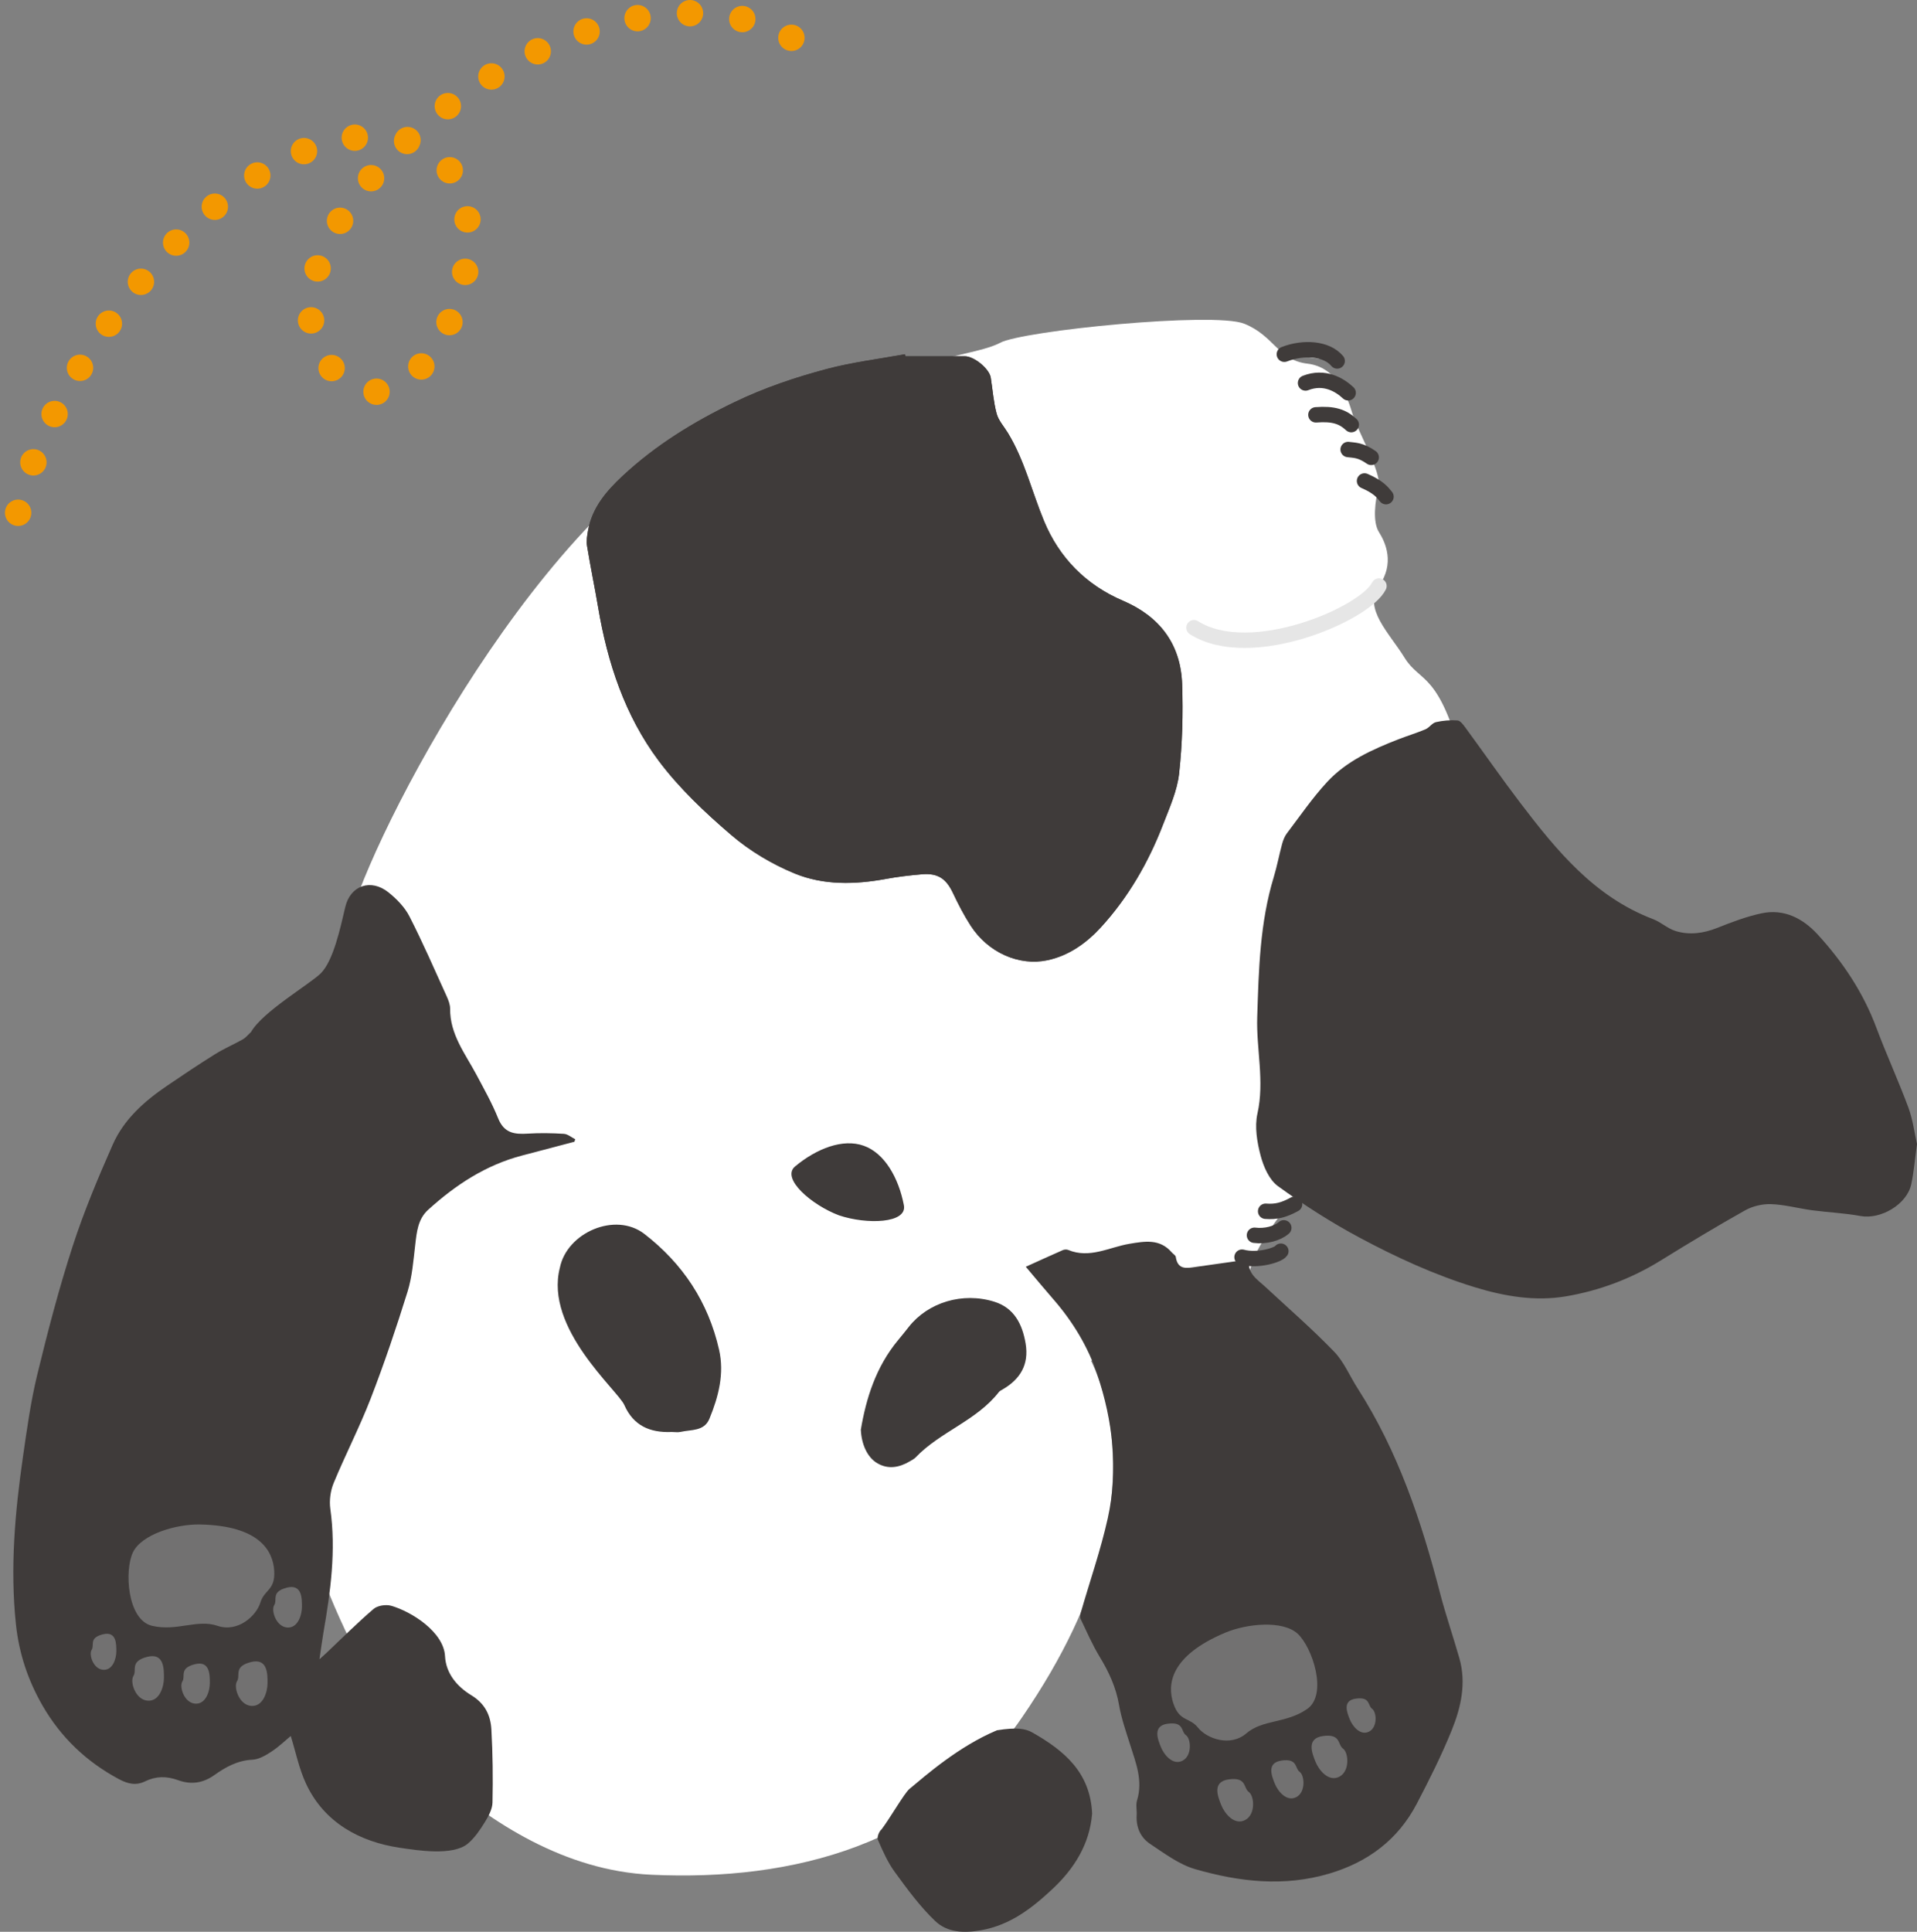 <?xml version="1.0" encoding="UTF-8"?>
<svg id="Layer_2" data-name="Layer 2" xmlns="http://www.w3.org/2000/svg" viewBox="0 0 436.15 439.42">
  <rect x="0" y="0" width="436.15" height="439.42" fill="#808080" stroke="none"/>
  <defs>
    <style>
      .cls-1 {
        stroke: #f39800;
        stroke-dasharray: 0 12;
        stroke-width: 6px;
      }

      .cls-1, .cls-2 {
        fill: none;
      }

      .cls-1, .cls-2, .cls-3 {
        stroke-linecap: round;
        stroke-linejoin: round;
      }

      .cls-4, .cls-3 {
        fill: #fff;
      }

      .cls-2 {
        stroke: #e6e6e6;
      }

      .cls-2, .cls-3 {
        stroke-width: 3.5px;
      }

      .cls-5 {
        fill: #3f3b3a;
      }

      .cls-6 {
        fill: #727171;
      }

      .cls-3 {
        stroke: #3f3b3a;
      }
    </style>
  </defs>
  <g id="_メイン" data-name="メイン">
    <g>
      <g>
        <path class="cls-4" d="M80.03,207.57c6.98-22.65,47.15-98.68,88.63-112.6,41.49-13.92,53.73-14.22,58.87-16.99,5.14-2.77,48.65-7.11,55.54-4.35s7.68,8.3,14.39,9.09c6.72.79,9.09,7.51,10.27,11.46,1.19,3.95,6.72,13.43,5.93,16.59-.79,3.16-1.43,7.9.08,10.27,1.5,2.37,3.63,7.11,0,12.25-3.63,5.14,2.29,10.6,5.85,16.36s7.79,3,13.18,23.54-18.59,74.34-28.19,86.95c-9.6,12.61-8.86,9.87-14.62,18.08-5.76,8.21-5.08,9.94-6.89,15.08-1.8,5.14-55.47,33.19-100.34,13.04-44.88-20.15-98.21-43.06-99-55.31s-3.69-43.46-3.69-43.46Z"/>
        <path class="cls-4" d="M99.13,403.53c12.64,11.06,29.37,21.99,49.05,22.91,32.34,1.51,64.4-6.85,84.19-35.56,19.79-28.71,21.86-49.67,20.52-64.13-2.44-26.35-22.2-36.88-22.99-41.36s3.03-23.31-24.89-34.64c-27.92-11.33-41.88-5.27-48.73,1.05-6.85,6.32-11.2,5.22-25.42,7.33s-25.22,1.89-39.24,17.95-26.58,25.55-24.68,54.52c1.9,28.97,25.23,65.81,32.19,71.91Z"/>
        <path class="cls-5" d="M57.06,234.8c-.74.68-1.2,1.28-1.8,1.61-2.09,1.17-4.31,2.12-6.34,3.39-3.7,2.31-7.33,4.74-10.93,7.19-5.15,3.5-9.81,7.63-12.35,13.39-3.35,7.59-6.58,15.28-9.13,23.16-3.11,9.59-5.66,19.38-8.04,29.18-1.48,6.1-2.34,12.37-3.24,18.6-1.82,12.65-2.96,25.31-1.61,38.14.71,6.7,2.76,12.77,6.04,18.48,4.16,7.23,9.99,12.8,17.4,16.76,2.04,1.09,3.89,1.51,5.95.5,2.48-1.21,4.91-1.21,7.5-.27,2.89,1.05,5.61.73,8.26-1.16,2.54-1.81,5.27-3.33,8.63-3.49,1.48-.07,3.04-.98,4.35-1.84,1.69-1.11,3.17-2.54,4.4-3.56,1.13,3.61,1.88,7.44,3.49,10.88,4.14,8.87,12.28,13.19,21.23,14.53,4,.6,12.17,1.94,15.59-.94,1.55-1.31,2.76-3.12,3.85-4.87.83-1.35,1.71-2.95,1.74-4.46.12-5.54.06-11.09-.25-16.62-.18-3.22-1.46-5.9-4.56-7.78-3.21-1.95-5.78-4.92-5.99-8.9-.28-5.47-7.6-10.15-12.29-11.47-1.19-.33-3.06-.04-3.96.73-3.68,3.14-7.1,6.57-10.61,9.89-.42.4-.86.78-1.71,1.56.36-2.41.59-4.23.9-6.04,1.62-9.33,2.91-18.67,1.57-28.19-.26-1.89.03-4.08.76-5.85,2.68-6.48,5.92-12.74,8.45-19.28,3.08-7.97,5.82-16.08,8.36-24.24,1.06-3.41,1.33-7.09,1.75-10.67.34-2.92.61-5.86,2.93-7.96,6.23-5.66,13.13-10.2,21.4-12.36,3.97-1.04,7.93-2.09,11.89-3.13.06-.19.13-.38.19-.57-.86-.43-1.7-1.17-2.58-1.23-2.72-.17-5.47-.22-8.18-.05-3.12.2-5.43-.11-6.79-3.49-1.38-3.43-3.22-6.69-4.96-9.96-2.55-4.77-6.02-9.15-5.96-14.98,0-.93-.38-1.91-.77-2.78-2.77-6.1-5.44-12.25-8.49-18.21-1.06-2.08-2.88-3.94-4.73-5.43-4.03-3.24-8.72-1.61-9.87,3.33-1.1,4.7-2.7,12.19-5.56,15.05-2.43,2.43-13.33,8.79-15.9,13.4ZM436.15,260.23c-.57-2.48-.93-5.5-1.95-8.27-2.27-6.13-5.01-12.08-7.3-18.2-2.99-8.01-7.63-14.95-13.33-21.18-3.36-3.67-7.65-5.92-12.79-4.83-3.44.73-6.8,2.01-10.09,3.32-3.14,1.24-6.31,1.68-9.48.7-1.81-.56-3.32-2.02-5.11-2.7-13.34-5.07-21.92-15.57-30.18-26.4-4.3-5.65-8.35-11.49-12.55-17.21-.47-.64-1.13-1.54-1.76-1.58-1.63-.12-3.32.01-4.91.38-.87.2-1.5,1.25-2.37,1.62-2,.85-4.1,1.48-6.13,2.27-5.98,2.33-11.88,4.97-16.29,9.76-3.34,3.62-6.15,7.73-9.14,11.67-.52.69-.85,1.58-1.08,2.43-.67,2.48-1.14,5.02-1.88,7.47-3.17,10.41-3.43,21.14-3.77,31.89-.23,7.3,1.7,14.54.05,21.93-.68,3.01-.08,6.52.73,9.59.67,2.52,1.96,5.49,3.94,6.92,5.91,4.28,12.12,8.26,18.55,11.7,8.39,4.49,17.05,8.47,26.2,11.28,6.8,2.09,13.78,3.26,20.73,2.09,7.65-1.29,14.94-4.03,21.64-8.18,6.32-3.91,12.68-7.75,19.15-11.38,1.72-.96,3.95-1.49,5.92-1.42,3.11.11,6.19.97,9.31,1.39,3.67.49,7.39.64,11.02,1.31,4.59.86,10.59-2.63,11.57-7.24.6-2.84.83-5.75,1.3-9.13ZM205.99,81.05c-.04-.16-.07-.32-.11-.48-5.94,1.09-11.98,1.81-17.8,3.36-7.15,1.9-14.16,4.26-20.92,7.51-9.33,4.49-18,9.8-25.56,16.86-3.64,3.4-6.87,7.16-7.8,12.3-.21,1.17-.43,2.41-.24,3.56.76,4.69,1.74,9.34,2.53,14.02,2.12,12.6,6.1,24.61,13.75,34.84,4.69,6.27,10.56,11.81,16.54,16.92,4.23,3.62,9.27,6.63,14.42,8.74,6.59,2.71,13.73,2.53,20.78,1.23,2.69-.5,5.43-.81,8.16-1.05,3.65-.31,5.53.99,7.07,4.26,1.2,2.54,2.5,5.07,4.03,7.43,3.97,6.13,10.97,9.23,17.45,7.86,4.92-1.04,8.94-3.97,12.14-7.45,6.26-6.83,10.87-14.84,14.21-23.51,1.45-3.76,3.18-7.59,3.62-11.52.74-6.72.92-13.55.69-20.31-.31-9.1-5.09-15.41-13.48-18.99-8.43-3.6-14.5-9.82-17.94-18.12-2.78-6.69-4.43-13.84-8.26-20.1-.87-1.43-2.1-2.77-2.52-4.32-.71-2.66-.91-5.45-1.34-8.19-.32-2.05-3.82-4.89-5.91-4.87-4.51.03-9.02,0-13.52,0ZM233.37,288.13c2.44,2.88,4.33,5.18,6.29,7.42,4.41,5.06,7.89,10.81,9.98,17.06,3.55,10.62,4.85,21.68,2.39,32.76-1.6,7.2-4.05,14.22-6.1,21.33-.14.5-.27,1.14-.07,1.56,1.39,2.91,2.68,5.88,4.35,8.63,2.08,3.42,3.7,6.92,4.39,10.93.53,3.08,1.59,6.09,2.54,9.09,1.3,4.11,2.93,8.13,1.56,12.59-.32,1.04-.02,2.25-.09,3.38-.16,2.74.86,5.08,3.04,6.53,3.28,2.17,6.6,4.7,10.29,5.76,10.01,2.89,20.23,4.07,30.55.99,8.79-2.62,15.59-7.72,19.85-15.87,2.87-5.49,5.66-11.05,7.98-16.79,2.09-5.18,3.32-10.67,1.71-16.31-1.42-4.97-3.11-9.86-4.41-14.86-4.23-16.33-9.54-32.21-18.74-46.53-1.79-2.78-3.09-6.01-5.34-8.34-4.97-5.15-10.4-9.86-15.65-14.74-1.83-1.7-4.22-3.05-3.69-6.26-4.13.58-8.11,1.13-12.09,1.71-2.08.31-4.16.76-4.6-2.27-.06-.38-.62-.68-.92-1.03-2.71-3.15-6.12-2.53-9.63-1.95-4.6.77-9.04,3.44-13.94,1.39-.34-.14-.85-.11-1.2.04-2.7,1.18-5.38,2.41-8.45,3.8Z"/>
        <path class="cls-5" d="M205.99,81.05c4.51,0,9.02.02,13.52,0,2.09-.01,5.59,2.82,5.91,4.87.43,2.74.62,5.53,1.34,8.19.42,1.55,1.65,2.89,2.52,4.32,3.84,6.27,5.49,13.42,8.26,20.1,3.44,8.3,9.51,14.52,17.94,18.12,8.39,3.58,13.17,9.89,13.48,18.99.23,6.76.05,13.59-.69,20.31-.43,3.93-2.17,7.76-3.62,11.52-3.33,8.67-7.95,16.68-14.21,23.51-3.19,3.48-7.22,6.42-12.14,7.45-6.48,1.36-13.48-1.74-17.45-7.86-1.53-2.36-2.82-4.89-4.03-7.43-1.55-3.27-3.42-4.57-7.07-4.26-2.73.23-5.47.55-8.16,1.05-7.05,1.3-14.19,1.47-20.78-1.23-5.15-2.12-10.19-5.12-14.42-8.74-5.98-5.12-11.85-10.65-16.54-16.92-7.65-10.24-11.63-22.25-13.75-34.84-.79-4.68-1.77-9.33-2.53-14.02-.19-1.14.03-2.39.24-3.56.93-5.14,4.16-8.9,7.8-12.3,7.56-7.06,16.23-12.38,25.56-16.86,6.76-3.25,13.76-5.6,20.92-7.51,5.82-1.55,11.86-2.27,17.8-3.36.04.16.07.32.11.48Z"/>
        <path class="cls-5" d="M248.47,412.6c-.56,6.81-3.99,12.39-9.02,17.09-4.65,4.35-9.57,8.17-16.16,9.36-3.92.71-7.74.57-10.52-2.08-3.46-3.3-6.35-7.26-9.19-11.15-1.61-2.21-2.75-4.8-3.84-7.32-.26-.6.27-1.93.85-2.41,1.92-2.53,5.11-8.11,6.3-9.15,3.73-3.09,11.13-9.65,19.93-13.36,4.56-.72,6.47-.39,8.08.52,7.21,4.1,13.19,9.06,13.58,18.49Z"/>
        <path class="cls-5" d="M152.73,325.73c-4.84.19-8.62-1.43-10.68-6.12-1.48-3.37-18.22-17.43-14.67-31.24,1.61-8.02,12.62-12.78,19.2-7.71,8.79,6.78,14.56,15.53,17.02,26.35,1.24,5.45-.13,10.69-2.2,15.72-1.19,2.88-4.14,2.43-6.51,2.97-.68.16-1.44.02-2.16.02Z"/>
        <path class="cls-5" d="M195.84,325.29c1.2-7.19,3.45-14.4,8.52-20.49.83-.99,1.63-2,2.43-3.01,4.35-5.51,12.19-7.97,19.47-5.68,4.47,1.4,6.36,5.11,7.09,9.53.79,4.78-1.24,8.09-5.25,10.42-.3.17-.64.33-.84.59-5.09,6.53-13.36,9.01-18.96,14.88-.35.36-.84.6-1.28.86-2.37,1.41-4.89,1.9-7.36.48-2.43-1.39-3.66-4.52-3.8-7.59Z"/>
        <path class="cls-5" d="M190.88,276.45c6.32,2.13,15.58,1.86,14.77-2.31-1.21-6.23-4.37-11.82-9.13-13.52-4.76-1.7-10.74.64-15.62,4.7-3.27,2.72,3.74,8.78,9.98,11.13Z"/>
        <path class="cls-2" d="M313.74,133.3c-3.11,6.32-29.18,17.65-42.09,9.48"/>
        <path class="cls-6" d="M45.53,346.77c-5.53-.11-13.3,2.24-15.28,6.32-1.98,4.08-1.32,15.41,4.35,16.73s10.27-1.58,14.88,0c4.61,1.58,8.82-2.24,9.75-5.27s3.42-2.77,3.16-7.24-3.29-10.27-16.86-10.54Z"/>
        <path class="cls-6" d="M65.28,361.13c3.47-.87,3.42,2.5,3.42,4.35s-.92,4.95-3.42,4.72-3.65-3.93-2.88-5.11-.81-3.03,2.88-3.95Z"/>
        <path class="cls-6" d="M57.1,378.06c3.82-.95,3.77,2.75,3.77,4.78s-1.01,5.45-3.77,5.19-4.01-4.32-3.17-5.62c.85-1.3-.89-3.33,3.17-4.35Z"/>
        <path class="cls-6" d="M33.53,376.87c3.82-.95,3.77,2.75,3.77,4.78s-1.01,5.45-3.77,5.19-4.01-4.32-3.17-5.62-.89-3.33,3.17-4.35Z"/>
        <path class="cls-6" d="M44.35,378.55c3.44-.86,3.39,2.48,3.39,4.3s-.91,4.9-3.39,4.67-3.61-3.89-2.85-5.06-.8-3,2.85-3.91Z"/>
        <path class="cls-6" d="M23.42,371.75c3.09-.77,3.05,2.23,3.05,3.87s-.82,4.41-3.05,4.2-3.25-3.5-2.56-4.55c.69-1.06-.72-2.7,2.56-3.52Z"/>
        <path class="cls-6" d="M278.69,371.41c5.1-2.15,13.18-2.86,16.53.19,3.35,3.06,6.95,13.82,2.18,17.14s-10.12,2.35-13.82,5.53c-3.69,3.18-9.02,1.2-11-1.27-1.98-2.47-4.21-1.3-5.63-5.55s-.76-10.76,11.74-16.04Z"/>
        <path class="cls-6" d="M265.68,392.08c-3.54.48-2.25,3.6-1.56,5.31.68,1.71,2.7,4.26,4.93,3.11,2.23-1.15,1.93-5,.77-5.81-1.16-.81-.37-3.11-4.14-2.6Z"/>
        <path class="cls-6" d="M279.57,404.75c-3.9.53-2.47,3.95-1.72,5.84s2.97,4.68,5.42,3.42c2.46-1.27,2.12-5.5.85-6.4-1.27-.9-.41-3.42-4.55-2.86Z"/>
        <path class="cls-6" d="M301.01,394.89c-3.9.53-2.47,3.95-1.72,5.84.75,1.88,2.97,4.68,5.42,3.42,2.46-1.27,2.12-5.5.85-6.4-1.27-.9-.41-3.42-4.55-2.86Z"/>
        <path class="cls-6" d="M291.59,400.47c-3.51.48-2.23,3.56-1.55,5.25s2.67,4.21,4.88,3.07,1.91-4.95.77-5.76c-1.14-.81-.37-3.08-4.1-2.57Z"/>
        <path class="cls-6" d="M308.49,386.38c-3.16.43-2,3.2-1.39,4.73s2.4,3.79,4.39,2.77c1.99-1.02,1.72-4.45.69-5.18s-.33-2.77-3.69-2.32Z"/>
      </g>
      <path class="cls-3" d="M292.21,80.58c4.3-1.68,9.58-1.39,12.02,1.53"/>
      <path class="cls-3" d="M297.03,87.12c4.3-1.68,7.75.41,9.7,2.23"/>
      <path class="cls-3" d="M299.39,94.36c4.02-.31,6.11.41,8.05,2.23"/>
      <path class="cls-3" d="M306.72,102.25c1.47.19,2.84.09,5.26,1.79"/>
      <path class="cls-3" d="M310.45,109.4c3.21,1.38,4.14,2.64,4.89,3.58"/>
      <path class="cls-3" d="M282.58,285.96c3.6.97,8.27-.51,8.84-1.36"/>
      <path class="cls-3" d="M285.41,280.98c2.51.31,5.18-.38,6.68-1.69"/>
      <path class="cls-3" d="M287.95,275.52c2.4.19,4.17-.28,6.59-1.6"/>
    </g>
    <path class="cls-1" d="M180.06,8.6c-46.56-25.6-127.32,43.1-105.86,73.5s53.08-47.53,13.55-50.92C48.23,27.8,1.86,96.7,3.02,127.19"/>
  </g>
</svg>